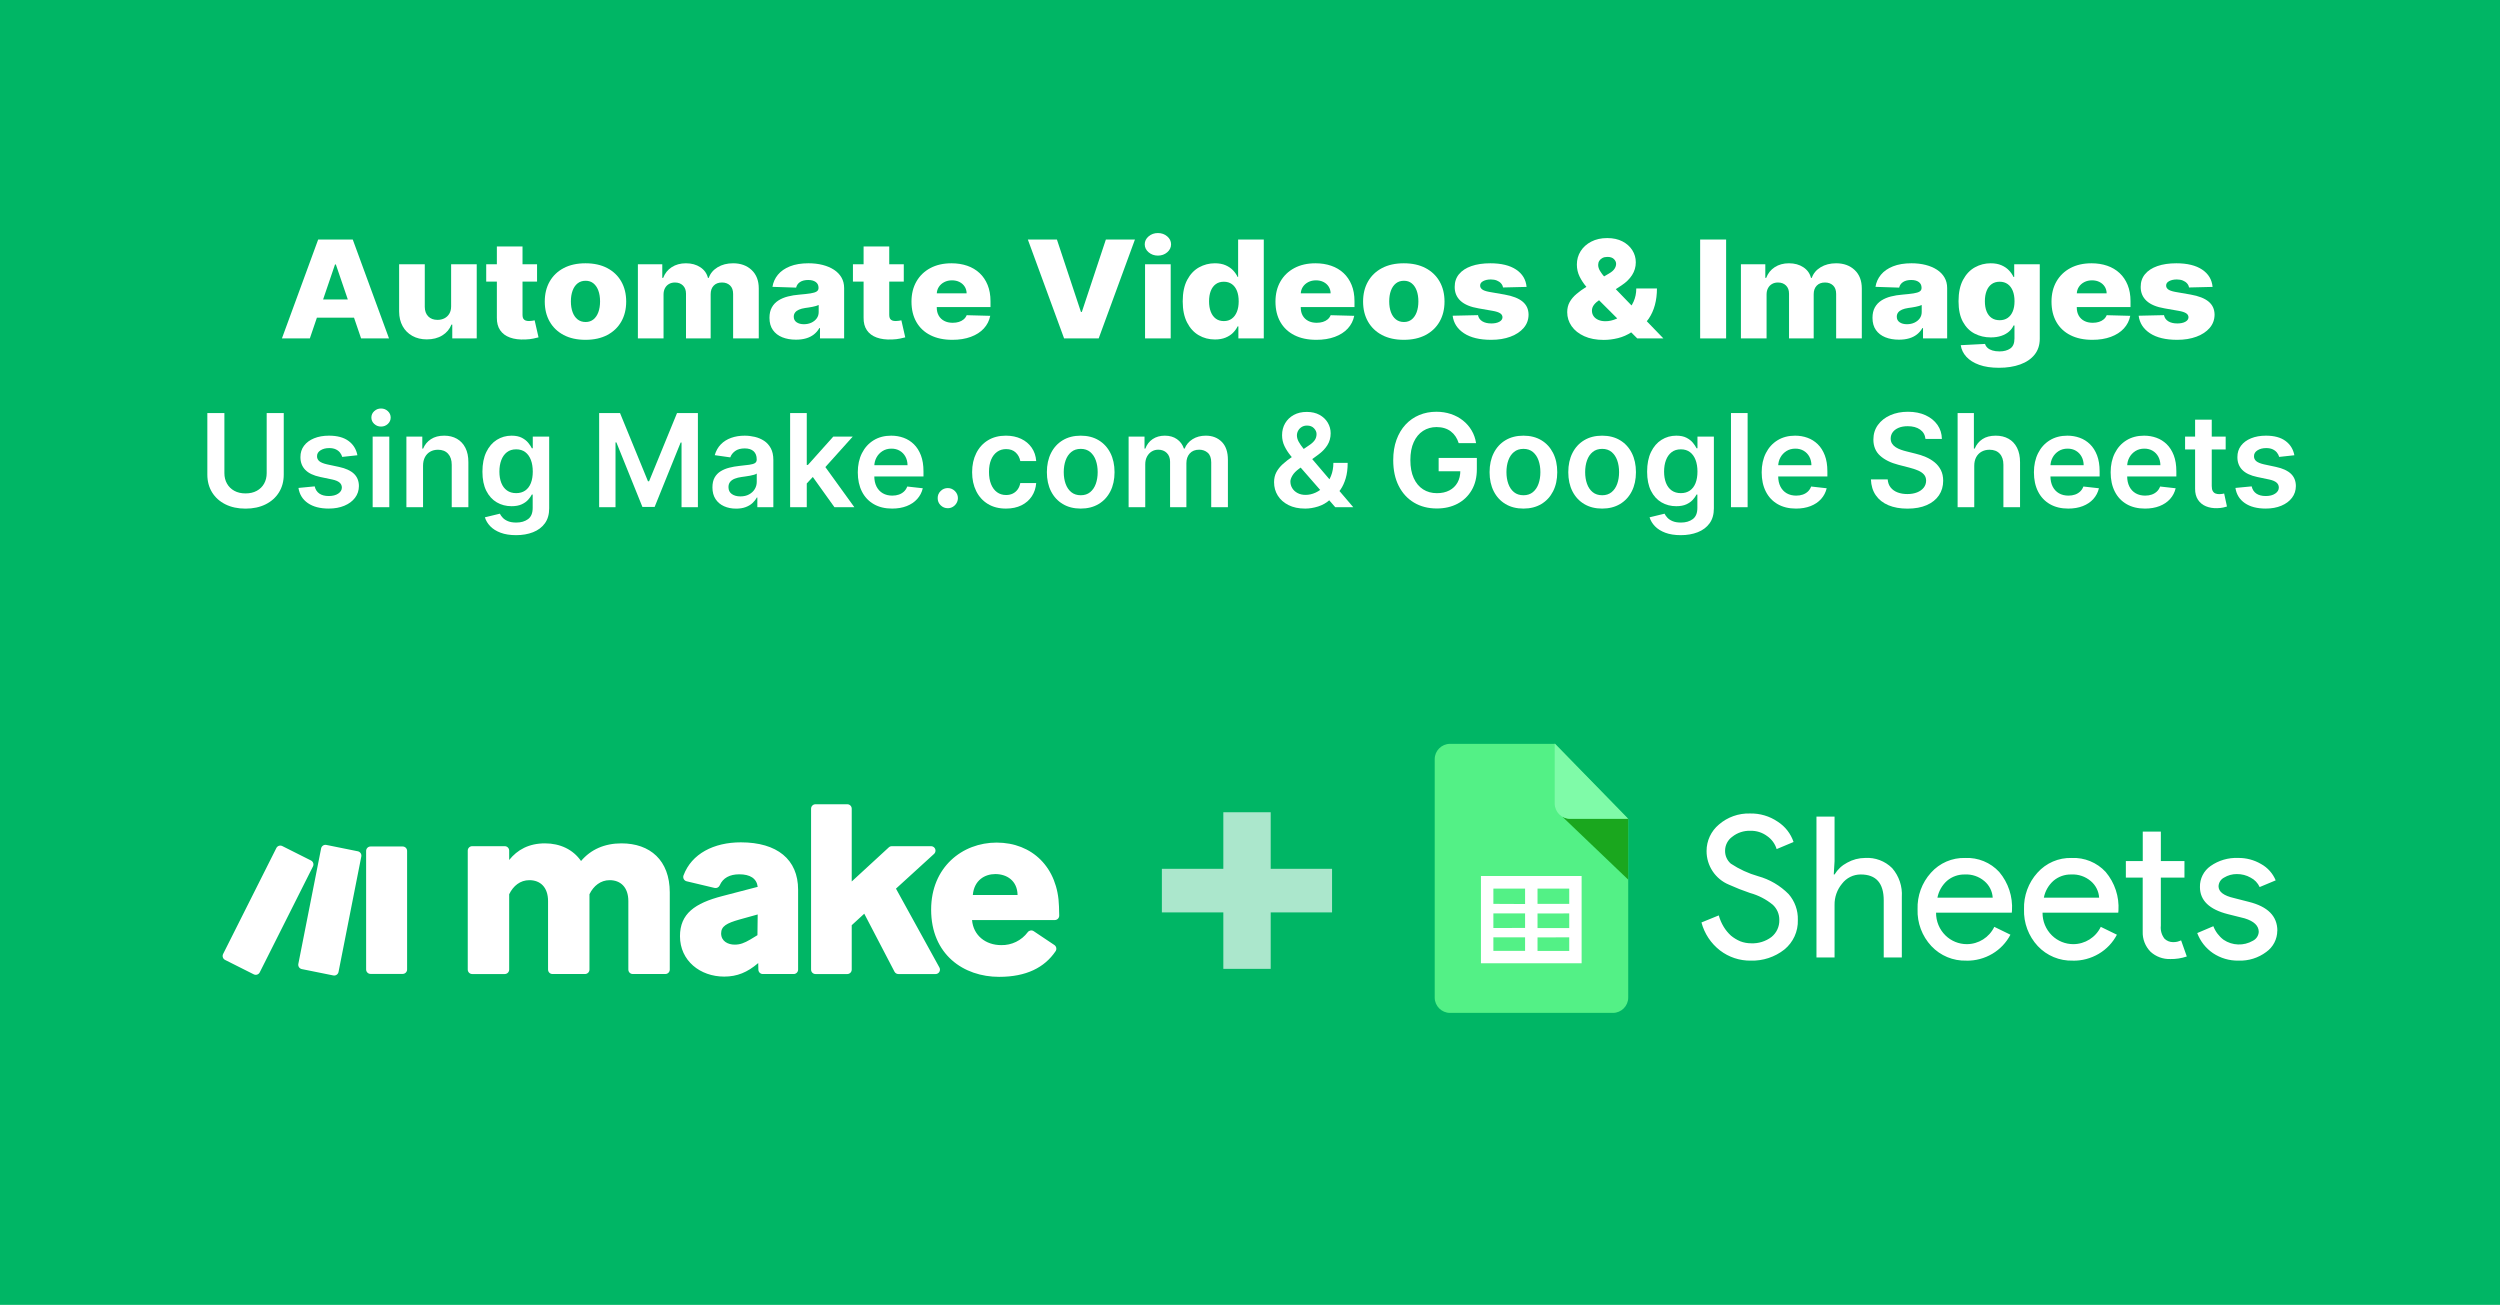 <?xml version="1.0" encoding="UTF-8" standalone="no"?><!DOCTYPE svg PUBLIC "-//W3C//DTD SVG 1.1//EN" "http://www.w3.org/Graphics/SVG/1.1/DTD/svg11.dtd"><svg width="100%" height="100%" viewBox="0 0 433 226" version="1.1" xmlns="http://www.w3.org/2000/svg" xmlns:xlink="http://www.w3.org/1999/xlink" xml:space="preserve" xmlns:serif="http://www.serif.com/" style="fill-rule:evenodd;clip-rule:evenodd;stroke-linejoin:round;stroke-miterlimit:2;"><rect x="0" y="0" width="433" height="226" style="fill:#00b665;"/><g><g><g><path d="M282.006,172.79c-0,1.449 -1.194,2.642 -2.645,2.644l-28.223,0c-1.451,0 -2.644,-1.193 -2.647,-2.644l0,-41.31c0,-1.451 1.194,-2.645 2.645,-2.645l18.115,-0l12.755,13.008l-0,30.947Z" style="fill:#53f186;fill-rule:nonzero;"/><path d="M270.652,141.503l11.354,10.853l-0,-10.588l-10.055,-0c-0.44,0.005 -0.873,-0.105 -1.256,-0.318l-0.043,0.053Z" style="fill:#1aa71e;fill-rule:nonzero;"/><path d="M282.006,141.822l-10.087,-0c-1.449,-0.003 -2.643,-1.196 -2.645,-2.647l-0,-10.413l12.732,13.06Z" style="fill:#7ffba8;fill-rule:nonzero;"/><path d="M273.936,166.843l-17.438,-0l-0,-15.121l17.438,-0l0,15.121Zm-7.637,-12.94l0,2.647l5.493,-0l0,-2.645l-5.493,-0.002Zm0,4.313l0,2.53l5.493,0l0,-2.541l-5.493,0.011Zm0,4.143l0,2.34l5.493,0l0,-2.354l-5.493,0.014Zm-2.155,2.328l-0,-2.342l-5.491,-0l0,2.342l5.491,0Zm-0,-3.969l-0,-2.513l-5.491,-0l0,2.525l5.491,-0.012Zm-0,-4.142l-0,-2.673l-5.491,-0l0,2.647l5.491,0.026Z" style="fill:#fff;fill-rule:nonzero;"/></g><path d="M311.387,159.328c0.068,1.987 -0.803,3.894 -2.35,5.144c-1.647,1.294 -3.698,1.968 -5.792,1.91c-1.931,0.03 -3.817,-0.595 -5.348,-1.772c-1.57,-1.219 -2.696,-2.918 -3.204,-4.84l2.998,-1.224c0.192,0.695 0.477,1.36 0.852,1.976c0.344,0.568 0.77,1.083 1.259,1.532c0.496,0.408 1.046,0.74 1.636,0.988c0.599,0.227 1.233,0.342 1.872,0.339c1.259,0.054 2.5,-0.332 3.506,-1.09c0.894,-0.719 1.4,-1.819 1.362,-2.965c0.012,-0.995 -0.4,-1.948 -1.13,-2.622c-1.161,-0.952 -2.509,-1.647 -3.955,-2.043c-1.234,-0.416 -2.446,-0.896 -3.63,-1.432c-2.355,-0.969 -3.897,-3.279 -3.885,-5.828c-0.007,-1.774 0.781,-3.463 2.148,-4.599c1.484,-1.28 3.396,-1.961 5.355,-1.905c1.722,-0.044 3.415,0.457 4.837,1.43c1.281,0.824 2.243,2.062 2.727,3.506l-2.93,1.231c-0.276,-0.915 -0.854,-1.706 -1.638,-2.249c-0.843,-0.629 -1.877,-0.955 -2.928,-0.922c-1.121,-0.035 -2.219,0.325 -3.099,1.018c-0.807,0.566 -1.282,1.5 -1.266,2.488c-0.002,0.835 0.36,1.631 0.99,2.181c1.458,0.964 3.056,1.702 4.737,2.181c2.001,0.553 3.822,1.622 5.28,3.099c1.076,1.233 1.647,2.832 1.596,4.468Zm3.225,-17.888l3.134,0l-0,7.7l-0.138,2.32l0.138,-0c0.526,-0.869 1.28,-1.576 2.181,-2.044c0.948,-0.533 2.015,-0.814 3.101,-0.819c1.746,-0.114 3.461,0.531 4.7,1.77c1.188,1.373 1.788,3.161 1.668,4.973l0,10.497l-3.134,-0l0,-9.882c0,-2.998 -1.329,-4.498 -3.985,-4.495c-1.269,-0.003 -2.469,0.589 -3.237,1.6c-0.859,1.032 -1.318,2.338 -1.294,3.679l-0,9.098l-3.134,-0l0,-24.397Zm25.962,24.942c-2.289,0.068 -4.501,-0.852 -6.066,-2.523c-1.608,-1.725 -2.465,-4.016 -2.385,-6.371c-0.077,-2.331 0.753,-4.601 2.317,-6.33c1.5,-1.685 3.672,-2.624 5.928,-2.558c2.223,-0.103 4.384,0.784 5.893,2.42c1.575,1.867 2.369,4.273 2.214,6.709l-0.033,0.34l-13.115,-0c-0.017,1.488 0.573,2.918 1.636,3.957c0.987,0.962 2.31,1.501 3.688,1.501c2.029,-0 3.885,-1.168 4.763,-2.998l2.794,1.362c-0.716,1.371 -1.802,2.516 -3.133,3.304c-1.36,0.805 -2.919,1.22 -4.499,1.194l-0.002,-0.007Zm-5.011,-10.902l9.575,0c-0.066,-1.109 -0.583,-2.143 -1.43,-2.862c-0.946,-0.81 -2.167,-1.226 -3.41,-1.158c-1.119,-0.024 -2.21,0.365 -3.066,1.088c-0.861,0.767 -1.449,1.797 -1.671,2.93l0.002,0.002Zm23.444,10.902c-2.289,0.068 -4.501,-0.852 -6.066,-2.523c-1.606,-1.725 -2.46,-4.019 -2.381,-6.371c-0.074,-2.331 0.756,-4.601 2.32,-6.33c1.5,-1.685 3.672,-2.624 5.928,-2.558c2.223,-0.103 4.383,0.784 5.893,2.42c1.575,1.867 2.369,4.273 2.214,6.709l-0.033,0.34l-13.113,-0c-0.019,1.488 0.573,2.918 1.636,3.957c0.985,0.962 2.31,1.501 3.686,1.501c2.029,-0 3.888,-1.168 4.763,-2.998l2.794,1.362c-0.716,1.371 -1.802,2.518 -3.136,3.304c-1.36,0.805 -2.916,1.22 -4.496,1.194l-0.009,-0.007Zm-5.011,-10.902l9.575,0c-0.066,-1.109 -0.583,-2.143 -1.43,-2.862c-0.946,-0.81 -2.168,-1.226 -3.41,-1.158c-1.121,-0.024 -2.212,0.365 -3.066,1.088c-0.864,0.767 -1.451,1.797 -1.671,2.93l0.002,0.002Zm21.89,10.626c-1.257,0.039 -2.479,-0.412 -3.408,-1.259c-0.92,-0.93 -1.413,-2.2 -1.362,-3.506l0,-9.341l-2.918,0l-0,-2.86l2.927,0l0,-5.109l3.134,0l0,5.109l4.089,0l-0,2.862l-4.091,0l-0,8.314c-0.094,0.816 0.138,1.638 0.648,2.281c0.398,0.375 0.925,0.583 1.47,0.581c0.239,0.002 0.48,-0.021 0.714,-0.068c0.231,-0.063 0.458,-0.143 0.678,-0.239l0.988,2.792c-0.92,0.314 -1.889,0.464 -2.862,0.445l-0.007,-0.002Zm18.54,-4.906c-0.004,1.461 -0.716,2.834 -1.907,3.679c-1.383,1.035 -3.08,1.566 -4.807,1.501c-1.573,0.032 -3.12,-0.422 -4.428,-1.297c-1.245,-0.85 -2.196,-2.064 -2.724,-3.476l2.792,-1.188c0.358,0.933 0.973,1.748 1.771,2.349c1.517,1.025 3.494,1.091 5.077,0.171c0.587,-0.292 0.978,-0.878 1.015,-1.535c0,-1.065 -0.816,-1.849 -2.452,-2.35l-2.86,-0.716c-3.251,-0.817 -4.873,-2.383 -4.873,-4.7c-0.038,-1.446 0.655,-2.817 1.842,-3.646c1.392,-0.976 3.068,-1.467 4.767,-1.397c1.402,-0.021 2.781,0.346 3.986,1.055c1.137,0.63 2.027,1.627 2.523,2.828l-2.776,1.16c-0.321,-0.706 -0.875,-1.284 -1.568,-1.636c-0.725,-0.414 -1.549,-0.624 -2.385,-0.613c-0.779,-0.009 -1.549,0.204 -2.214,0.611c-0.564,0.293 -0.929,0.866 -0.955,1.5c0,0.955 0.899,1.639 2.694,2.046l2.521,0.646c3.316,0.817 4.973,2.488 4.973,5.008l-0.012,0Z" style="fill:#fff;fill-rule:nonzero;"/></g><path d="M220.085,150.478l10.626,-0l0,7.55l-10.626,-0l0,9.778l-8.203,0l-0,-9.778l-10.646,-0l0,-7.55l10.646,-0l-0,-9.797l8.203,-0l0,9.797Z" style="fill:#fff;fill-opacity:0.67;fill-rule:nonzero;"/><path d="M173.054,169.191c-6.157,0 -11.781,-3.854 -11.781,-11.649c0,-7.351 5.404,-11.605 11.338,-11.605c6.157,-0 10.629,4.297 10.806,11.072c0.021,0.715 0.032,1.215 0.039,1.569c0.007,0.422 -0.332,0.77 -0.756,0.777l-14.343,-0c0.223,2.657 2.349,4.34 5.049,4.34c1.808,0.041 3.523,-0.795 4.601,-2.244c0.246,-0.32 0.698,-0.395 1.031,-0.17l3.58,2.396c0.354,0.241 0.447,0.724 0.206,1.079l-0.002,0.002c-1.914,2.827 -5.076,4.433 -9.768,4.433Zm-47.62,-0.043c-4.163,0 -7.662,-2.746 -7.662,-6.997c-0,-3.898 2.568,-5.715 7.351,-6.955l6.112,-1.594c-0.177,-1.46 -1.329,-2.171 -3.189,-2.171c-1.649,-0 -2.834,0.631 -3.379,1.892c-0.143,0.354 -0.52,0.551 -0.893,0.47l-4.844,-1.152c-0.416,-0.097 -0.672,-0.513 -0.572,-0.929c0.006,-0.029 0.015,-0.056 0.025,-0.084c1.392,-3.763 5.255,-5.734 9.929,-5.734c6.289,-0 9.92,2.968 9.92,8.194l0,13.847c0,0.425 -0.342,0.768 -0.767,0.768l-5.347,-0c-0.417,-0 -0.758,-0.334 -0.767,-0.752l-0.027,-1.154l-0.044,0.044c-1.814,1.553 -3.586,2.307 -5.846,2.307Zm-66.801,-0.804l3.945,-20c0.082,-0.415 -0.186,-0.817 -0.602,-0.901l-5.453,-1.102c-0.416,-0.084 -0.822,0.186 -0.906,0.602l-0,0.002l-3.945,20c-0.082,0.416 0.186,0.818 0.601,0.902l5.454,1.101c0.415,0.084 0.822,-0.186 0.906,-0.602l-0,-0.002Zm-13.648,0.073l9.221,-18.349c0.191,-0.379 0.039,-0.84 -0.34,-1.031l-4.97,-2.498c-0.379,-0.191 -0.84,-0.039 -1.031,0.34l-9.221,18.349c-0.191,0.379 -0.038,0.84 0.341,1.031l4.969,2.498c0.38,0.189 0.841,0.037 1.031,-0.34Zm104.705,-10.164l-2.171,1.994l0,7.69c0,0.425 -0.343,0.768 -0.767,0.768l-5.506,0c-0.424,0 -0.767,-0.343 -0.767,-0.768l-0,-27.874c-0,-0.424 0.343,-0.767 0.767,-0.767l5.506,-0c0.424,-0 0.767,0.343 0.767,0.767l0,12.61l6.423,-5.91c0.141,-0.131 0.327,-0.202 0.52,-0.202l6.798,0c0.424,0 0.767,0.343 0.767,0.768c0,0.216 -0.09,0.422 -0.249,0.568l-6.596,6.016l7.522,13.654c0.205,0.373 0.071,0.841 -0.302,1.045c-0.113,0.064 -0.241,0.095 -0.37,0.095l-6.427,0c-0.287,0 -0.55,-0.159 -0.682,-0.413l-5.233,-10.041Zm-61.5,-3.368l-0,13.05c-0,0.425 -0.343,0.768 -0.768,0.768l-5.639,-0c-0.425,-0 -0.768,-0.345 -0.768,-0.768l0,-20.608c0,-0.425 0.345,-0.768 0.768,-0.768l5.639,0c0.425,0 0.768,0.343 0.768,0.768l-0,1.624c1.417,-1.772 3.411,-2.88 6.2,-2.88c2.614,-0 4.872,1.063 6.246,3.057c1.683,-1.994 4.074,-3.057 6.997,-3.057c4.96,-0 8.372,2.923 8.372,8.503l-0,13.359c-0,0.425 -0.343,0.768 -0.768,0.768l-5.639,-0c-0.425,-0 -0.768,-0.343 -0.768,-0.768l-0,-11.856c-0,-2.436 -1.374,-3.631 -3.234,-3.631c-1.551,-0 -2.791,0.974 -3.5,2.437l-0,13.05c-0,0.425 -0.343,0.768 -0.768,0.768l-5.637,-0c-0.424,-0 -0.767,-0.346 -0.767,-0.768l-0,-11.856c-0,-2.436 -1.372,-3.631 -3.234,-3.631c-1.595,0.004 -2.789,0.979 -3.5,2.439Zm-18.447,13.797l-5.562,0c-0.425,0 -0.767,-0.345 -0.767,-0.767l-0,-20.536c-0,-0.425 0.345,-0.768 0.767,-0.768l5.562,0c0.425,0 0.768,0.343 0.768,0.768l-0,20.536c-0,0.422 -0.343,0.767 -0.768,0.767Zm57.506,-5.071c0.931,-0 1.638,-0.266 2.701,-0.886l1.24,-0.752l0.043,-3.588l-3.189,0.886c-2.171,0.62 -3.143,1.151 -3.143,2.391c0.002,1.374 1.197,1.949 2.348,1.949Zm41.244,-8.592l7.752,0c-0.043,-2.525 -1.906,-3.631 -3.854,-3.631c-1.817,-0 -3.677,1.062 -3.898,3.631Z" style="fill:#fff;"/></g><g><path d="M46.191,71.541l2.954,-0l0,10.653c0,1.168 -0.275,2.195 -0.824,3.082c-0.549,0.886 -1.32,1.578 -2.313,2.074c-0.993,0.496 -2.152,0.745 -3.48,0.745c-1.332,-0 -2.494,-0.249 -3.487,-0.745c-0.993,-0.496 -1.762,-1.188 -2.309,-2.074c-0.547,-0.887 -0.82,-1.914 -0.82,-3.082l-0,-10.653l2.954,-0l-0,10.407c-0,0.679 0.15,1.284 0.45,1.815c0.3,0.531 0.723,0.946 1.27,1.246c0.546,0.3 1.194,0.45 1.942,0.45c0.749,-0 1.398,-0.15 1.947,-0.45c0.55,-0.3 0.973,-0.715 1.27,-1.246c0.297,-0.531 0.446,-1.136 0.446,-1.815l0,-10.407Z" style="fill:#fff;fill-rule:nonzero;"/><path d="M61.901,78.85l-2.628,0.287c-0.074,-0.265 -0.203,-0.515 -0.386,-0.748c-0.183,-0.234 -0.429,-0.422 -0.737,-0.566c-0.307,-0.143 -0.684,-0.215 -1.13,-0.215c-0.6,0 -1.103,0.13 -1.509,0.39c-0.406,0.26 -0.607,0.598 -0.601,1.012c-0.006,0.355 0.126,0.645 0.394,0.867c0.268,0.223 0.713,0.407 1.334,0.55l2.086,0.446c1.157,0.249 2.018,0.645 2.583,1.186c0.566,0.542 0.851,1.25 0.856,2.126c-0.005,0.77 -0.229,1.448 -0.672,2.034c-0.444,0.587 -1.058,1.045 -1.844,1.374c-0.785,0.329 -1.688,0.494 -2.707,0.494c-1.497,-0 -2.702,-0.315 -3.615,-0.944c-0.913,-0.629 -1.457,-1.506 -1.632,-2.632l2.811,-0.27c0.127,0.552 0.398,0.969 0.812,1.25c0.414,0.281 0.953,0.422 1.616,0.422c0.685,-0 1.236,-0.141 1.652,-0.422c0.417,-0.281 0.625,-0.629 0.625,-1.043c0,-0.351 -0.134,-0.64 -0.402,-0.868c-0.268,-0.228 -0.683,-0.404 -1.246,-0.526l-2.086,-0.438c-1.173,-0.244 -2.041,-0.656 -2.604,-1.238c-0.562,-0.581 -0.841,-1.317 -0.836,-2.209c-0.005,-0.754 0.201,-1.408 0.617,-1.963c0.417,-0.555 0.998,-0.985 1.744,-1.29c0.746,-0.305 1.607,-0.458 2.584,-0.458c1.433,0 2.562,0.306 3.388,0.916c0.825,0.61 1.336,1.436 1.533,2.476Z" style="fill:#fff;fill-rule:nonzero;"/><path d="M64.544,87.848l0,-12.23l2.882,-0l0,12.23l-2.882,-0Zm1.449,-13.966c-0.456,-0 -0.849,-0.153 -1.178,-0.458c-0.329,-0.305 -0.494,-0.673 -0.494,-1.103c0,-0.435 0.165,-0.805 0.494,-1.11c0.329,-0.306 0.722,-0.458 1.178,-0.458c0.462,-0 0.856,0.152 1.183,0.458c0.326,0.305 0.489,0.675 0.489,1.11c0,0.43 -0.163,0.798 -0.489,1.103c-0.327,0.305 -0.721,0.458 -1.183,0.458Z" style="fill:#fff;fill-rule:nonzero;"/><path d="M73.271,80.682l-0,7.166l-2.883,-0l0,-12.23l2.755,-0l0,2.078l0.144,-0c0.281,-0.685 0.731,-1.229 1.349,-1.632c0.619,-0.404 1.384,-0.606 2.297,-0.606c0.844,0 1.581,0.181 2.21,0.542c0.629,0.361 1.117,0.884 1.465,1.568c0.348,0.685 0.519,1.516 0.514,2.493l-0,7.787l-2.883,-0l0,-7.342c0,-0.817 -0.211,-1.457 -0.633,-1.918c-0.422,-0.462 -1.004,-0.693 -1.748,-0.693c-0.504,-0 -0.951,0.11 -1.341,0.33c-0.39,0.221 -0.696,0.538 -0.916,0.952c-0.22,0.414 -0.33,0.915 -0.33,1.505Z" style="fill:#fff;fill-rule:nonzero;"/><path d="M89.378,92.689c-1.035,-0 -1.924,-0.14 -2.667,-0.418c-0.743,-0.279 -1.34,-0.652 -1.791,-1.119c-0.452,-0.467 -0.765,-0.985 -0.94,-1.553l2.596,-0.629c0.116,0.239 0.286,0.477 0.509,0.713c0.223,0.236 0.524,0.433 0.904,0.589c0.38,0.157 0.859,0.235 1.437,0.235c0.818,0 1.494,-0.198 2.031,-0.593c0.536,-0.396 0.804,-1.044 0.804,-1.947l-0,-2.317l-0.144,0c-0.148,0.297 -0.364,0.603 -0.648,0.916c-0.284,0.313 -0.659,0.576 -1.123,0.788c-0.465,0.212 -1.047,0.319 -1.748,0.319c-0.939,-0 -1.79,-0.222 -2.552,-0.665c-0.762,-0.444 -1.367,-1.107 -1.815,-1.991c-0.449,-0.884 -0.673,-1.992 -0.673,-3.324c0,-1.343 0.224,-2.478 0.673,-3.404c0.448,-0.926 1.055,-1.63 1.819,-2.11c0.765,-0.48 1.617,-0.721 2.556,-0.721c0.717,0 1.307,0.121 1.772,0.363c0.464,0.241 0.834,0.53 1.11,0.868c0.276,0.337 0.486,0.654 0.629,0.951l0.16,0l-0,-2.022l2.842,-0l0,12.429c0,1.045 -0.249,1.911 -0.748,2.595c-0.499,0.685 -1.181,1.197 -2.047,1.537c-0.865,0.34 -1.847,0.51 -2.946,0.51Zm0.024,-7.278c0.611,0 1.131,-0.148 1.561,-0.446c0.43,-0.297 0.756,-0.724 0.979,-1.282c0.223,-0.557 0.335,-1.226 0.335,-2.006c-0,-0.77 -0.11,-1.444 -0.331,-2.022c-0.22,-0.579 -0.544,-1.029 -0.971,-1.35c-0.427,-0.321 -0.952,-0.482 -1.573,-0.482c-0.642,0 -1.178,0.167 -1.608,0.502c-0.43,0.334 -0.754,0.792 -0.971,1.373c-0.218,0.582 -0.327,1.241 -0.327,1.979c0,0.748 0.11,1.403 0.331,1.963c0.22,0.56 0.546,0.995 0.979,1.305c0.432,0.311 0.965,0.466 1.596,0.466Z" style="fill:#fff;fill-rule:nonzero;"/><path d="M103.774,71.541l3.615,-0l4.841,11.816l0.191,-0l4.841,-11.816l3.615,-0l0,16.307l-2.834,-0l-0,-11.203l-0.152,-0l-4.506,11.155l-2.118,-0l-4.507,-11.179l-0.151,-0l-0,11.227l-2.835,-0l0,-16.307Z" style="fill:#fff;fill-rule:nonzero;"/><path d="M127.486,88.095c-0.775,-0 -1.472,-0.14 -2.09,-0.419c-0.619,-0.278 -1.107,-0.691 -1.465,-1.238c-0.359,-0.546 -0.538,-1.221 -0.538,-2.022c0,-0.69 0.128,-1.261 0.382,-1.712c0.255,-0.451 0.603,-0.812 1.043,-1.083c0.441,-0.271 0.939,-0.476 1.493,-0.617c0.555,-0.141 1.13,-0.243 1.724,-0.306c0.717,-0.075 1.298,-0.142 1.744,-0.203c0.446,-0.062 0.771,-0.157 0.975,-0.287c0.205,-0.13 0.307,-0.333 0.307,-0.609l-0,-0.048c-0,-0.6 -0.178,-1.064 -0.534,-1.393c-0.355,-0.33 -0.867,-0.494 -1.536,-0.494c-0.706,-0 -1.265,0.154 -1.676,0.462c-0.412,0.308 -0.689,0.671 -0.832,1.091l-2.692,-0.383c0.213,-0.743 0.563,-1.365 1.051,-1.867c0.489,-0.501 1.086,-0.878 1.792,-1.13c0.706,-0.253 1.486,-0.379 2.341,-0.379c0.589,0 1.176,0.069 1.759,0.207c0.584,0.138 1.118,0.365 1.601,0.681c0.483,0.316 0.872,0.745 1.166,1.286c0.295,0.542 0.442,1.218 0.442,2.03l0,8.186l-2.771,-0l0,-1.68l-0.095,-0c-0.175,0.339 -0.421,0.657 -0.737,0.951c-0.316,0.295 -0.711,0.531 -1.186,0.709c-0.475,0.178 -1.031,0.267 -1.668,0.267Zm0.748,-2.118c0.579,-0 1.08,-0.116 1.505,-0.347c0.425,-0.231 0.753,-0.537 0.983,-0.919c0.231,-0.383 0.347,-0.799 0.347,-1.251l-0,-1.441c-0.09,0.075 -0.243,0.144 -0.458,0.207c-0.215,0.064 -0.455,0.12 -0.721,0.168c-0.265,0.047 -0.528,0.09 -0.788,0.127c-0.26,0.037 -0.486,0.069 -0.677,0.095c-0.43,0.059 -0.814,0.154 -1.154,0.287c-0.34,0.133 -0.608,0.317 -0.804,0.553c-0.197,0.237 -0.295,0.541 -0.295,0.912c0,0.531 0.194,0.932 0.581,1.202c0.388,0.271 0.881,0.407 1.481,0.407Z" style="fill:#fff;fill-rule:nonzero;"/><path d="M139.477,84.01l-0.008,-3.48l0.462,0l4.395,-4.912l3.368,-0l-5.406,6.019l-0.598,0l-2.213,2.373Zm-2.628,3.838l0,-16.307l2.883,-0l-0,16.307l-2.883,-0Zm7.676,-0l-3.981,-5.566l1.943,-2.03l5.486,7.596l-3.448,-0Z" style="fill:#fff;fill-rule:nonzero;"/><path d="M154.51,88.087c-1.226,-0 -2.284,-0.257 -3.173,-0.769c-0.889,-0.512 -1.573,-1.239 -2.051,-2.181c-0.477,-0.943 -0.716,-2.053 -0.716,-3.333c-0,-1.258 0.24,-2.363 0.72,-3.316c0.481,-0.953 1.154,-1.696 2.019,-2.229c0.865,-0.534 1.882,-0.801 3.049,-0.801c0.754,0 1.467,0.121 2.138,0.363c0.672,0.241 1.266,0.614 1.784,1.118c0.517,0.505 0.925,1.146 1.222,1.923c0.297,0.778 0.446,1.703 0.446,2.775l-0,0.884l-10.025,-0l0,-1.943l7.262,0c-0.005,-0.552 -0.125,-1.044 -0.358,-1.477c-0.234,-0.432 -0.559,-0.774 -0.976,-1.023c-0.416,-0.25 -0.901,-0.374 -1.453,-0.374c-0.589,-0 -1.106,0.142 -1.552,0.426c-0.446,0.284 -0.793,0.655 -1.039,1.114c-0.247,0.46 -0.373,0.963 -0.379,1.509l0,1.696c0,0.712 0.13,1.321 0.39,1.828c0.261,0.507 0.624,0.894 1.091,1.162c0.467,0.268 1.014,0.402 1.641,0.402c0.419,0 0.798,-0.06 1.138,-0.179c0.34,-0.119 0.634,-0.296 0.884,-0.529c0.249,-0.234 0.438,-0.523 0.565,-0.868l2.692,0.302c-0.17,0.712 -0.493,1.331 -0.968,1.859c-0.475,0.529 -1.081,0.937 -1.819,1.227c-0.738,0.289 -1.582,0.434 -2.532,0.434Z" style="fill:#fff;fill-rule:nonzero;"/><path d="M164.16,88.023c-0.483,-0 -0.897,-0.17 -1.242,-0.51c-0.345,-0.339 -0.515,-0.753 -0.51,-1.242c-0.005,-0.478 0.165,-0.886 0.51,-1.226c0.345,-0.34 0.759,-0.51 1.242,-0.51c0.467,0 0.875,0.17 1.222,0.51c0.348,0.34 0.524,0.748 0.53,1.226c-0.006,0.324 -0.089,0.619 -0.251,0.884c-0.162,0.265 -0.374,0.476 -0.637,0.633c-0.263,0.157 -0.551,0.235 -0.864,0.235Z" style="fill:#fff;fill-rule:nonzero;"/><path d="M174.232,88.087c-1.221,-0 -2.268,-0.269 -3.141,-0.805c-0.873,-0.536 -1.545,-1.278 -2.014,-2.225c-0.47,-0.948 -0.705,-2.04 -0.705,-3.277c0,-1.242 0.239,-2.339 0.717,-3.292c0.477,-0.953 1.153,-1.696 2.026,-2.229c0.873,-0.534 1.907,-0.801 3.101,-0.801c0.993,0 1.873,0.182 2.64,0.546c0.767,0.363 1.379,0.876 1.835,1.537c0.457,0.66 0.717,1.431 0.78,2.313l-2.755,-0c-0.111,-0.59 -0.375,-1.082 -0.792,-1.477c-0.416,-0.396 -0.972,-0.594 -1.668,-0.594c-0.589,0 -1.107,0.158 -1.552,0.474c-0.446,0.316 -0.793,0.768 -1.04,1.358c-0.246,0.589 -0.37,1.295 -0.37,2.118c0,0.833 0.122,1.548 0.366,2.145c0.245,0.598 0.588,1.057 1.032,1.378c0.443,0.321 0.964,0.482 1.564,0.482c0.425,-0 0.806,-0.081 1.143,-0.243c0.337,-0.162 0.619,-0.397 0.848,-0.705c0.228,-0.308 0.385,-0.682 0.469,-1.123l2.755,0c-0.069,0.866 -0.323,1.631 -0.764,2.298c-0.441,0.666 -1.04,1.186 -1.799,1.56c-0.759,0.374 -1.651,0.562 -2.676,0.562Z" style="fill:#fff;fill-rule:nonzero;"/><path d="M187.179,88.087c-1.194,-0 -2.23,-0.263 -3.105,-0.789c-0.876,-0.525 -1.554,-1.26 -2.035,-2.205c-0.48,-0.945 -0.72,-2.049 -0.72,-3.313c-0,-1.263 0.24,-2.37 0.72,-3.32c0.481,-0.95 1.159,-1.688 2.035,-2.213c0.875,-0.526 1.911,-0.789 3.105,-0.789c1.194,0 2.229,0.263 3.105,0.789c0.876,0.525 1.554,1.263 2.035,2.213c0.48,0.95 0.72,2.057 0.72,3.32c0,1.264 -0.24,2.368 -0.72,3.313c-0.481,0.945 -1.159,1.68 -2.035,2.205c-0.876,0.526 -1.911,0.789 -3.105,0.789Zm0.016,-2.31c0.647,0 1.189,-0.179 1.624,-0.537c0.435,-0.358 0.761,-0.84 0.976,-1.445c0.214,-0.605 0.322,-1.279 0.322,-2.023c-0,-0.748 -0.108,-1.426 -0.322,-2.034c-0.215,-0.608 -0.541,-1.092 -0.976,-1.453c-0.435,-0.361 -0.977,-0.541 -1.624,-0.541c-0.664,-0 -1.214,0.18 -1.652,0.541c-0.438,0.361 -0.765,0.845 -0.98,1.453c-0.215,0.608 -0.322,1.286 -0.322,2.034c-0,0.744 0.107,1.418 0.322,2.023c0.215,0.605 0.542,1.087 0.98,1.445c0.438,0.358 0.988,0.537 1.652,0.537Z" style="fill:#fff;fill-rule:nonzero;"/><path d="M195.476,87.848l-0,-12.23l2.755,-0l-0,2.078l0.143,-0c0.255,-0.701 0.677,-1.249 1.266,-1.644c0.589,-0.396 1.292,-0.594 2.11,-0.594c0.828,0 1.527,0.201 2.098,0.602c0.571,0.4 0.973,0.946 1.206,1.636l0.128,-0c0.27,-0.68 0.728,-1.222 1.373,-1.628c0.645,-0.407 1.411,-0.61 2.297,-0.61c1.126,0 2.044,0.356 2.755,1.067c0.711,0.712 1.067,1.749 1.067,3.114l0,8.209l-2.89,-0l-0,-7.764c-0,-0.759 -0.202,-1.315 -0.605,-1.668c-0.404,-0.353 -0.897,-0.529 -1.481,-0.529c-0.696,-0 -1.238,0.216 -1.629,0.649c-0.39,0.432 -0.585,0.994 -0.585,1.684l0,7.628l-2.826,-0l-0,-7.883c-0,-0.632 -0.19,-1.136 -0.57,-1.513c-0.379,-0.377 -0.874,-0.565 -1.485,-0.565c-0.414,-0 -0.791,0.105 -1.13,0.314c-0.34,0.21 -0.611,0.505 -0.813,0.884c-0.201,0.38 -0.302,0.822 -0.302,1.326l-0,7.437l-2.882,-0Z" style="fill:#fff;fill-rule:nonzero;"/><path d="M226.043,88.087c-1.115,-0 -2.073,-0.202 -2.875,-0.606c-0.801,-0.403 -1.418,-0.948 -1.851,-1.636c-0.433,-0.687 -0.649,-1.464 -0.649,-2.329c0,-0.653 0.134,-1.231 0.402,-1.736c0.268,-0.504 0.64,-0.971 1.115,-1.401c0.475,-0.43 1.026,-0.857 1.652,-1.282l2.89,-1.967c0.425,-0.276 0.748,-0.568 0.968,-0.875c0.22,-0.308 0.33,-0.669 0.33,-1.083c0,-0.351 -0.147,-0.682 -0.442,-0.996c-0.294,-0.313 -0.699,-0.469 -1.214,-0.469c-0.345,-0 -0.649,0.081 -0.912,0.243c-0.262,0.161 -0.467,0.372 -0.613,0.633c-0.146,0.26 -0.219,0.536 -0.219,0.828c0,0.355 0.1,0.716 0.299,1.082c0.199,0.367 0.459,0.746 0.78,1.139c0.321,0.393 0.665,0.81 1.031,1.25l7.652,8.966l-3.121,-0l-6.354,-7.278c-0.472,-0.552 -0.928,-1.096 -1.365,-1.632c-0.438,-0.536 -0.797,-1.095 -1.075,-1.676c-0.279,-0.581 -0.418,-1.212 -0.418,-1.891c-0,-0.77 0.177,-1.459 0.533,-2.066c0.356,-0.608 0.853,-1.087 1.493,-1.438c0.64,-0.35 1.389,-0.525 2.249,-0.525c0.86,-0 1.598,0.17 2.214,0.509c0.616,0.34 1.091,0.791 1.425,1.354c0.335,0.563 0.502,1.176 0.502,1.839c-0,0.77 -0.191,1.459 -0.574,2.067c-0.382,0.607 -0.913,1.158 -1.592,1.652l-3.296,2.412c-0.542,0.393 -0.929,0.79 -1.163,1.191c-0.233,0.4 -0.35,0.741 -0.35,1.023c-0,0.43 0.109,0.82 0.326,1.17c0.218,0.351 0.524,0.631 0.92,0.84c0.395,0.21 0.858,0.315 1.389,0.315c0.584,-0 1.16,-0.132 1.728,-0.394c0.568,-0.263 1.086,-0.639 1.553,-1.127c0.467,-0.488 0.838,-1.074 1.114,-1.756c0.276,-0.682 0.415,-1.44 0.415,-2.273l2.476,0c-0,1.03 -0.114,1.926 -0.343,2.687c-0.228,0.762 -0.522,1.404 -0.883,1.927c-0.361,0.523 -0.744,0.941 -1.147,1.254c-0.127,0.091 -0.249,0.181 -0.366,0.271c-0.117,0.09 -0.239,0.18 -0.367,0.271c-0.573,0.52 -1.243,0.902 -2.01,1.146c-0.767,0.244 -1.519,0.367 -2.257,0.367Z" style="fill:#fff;fill-rule:nonzero;"/><path d="M252.645,76.748c-0.133,-0.43 -0.315,-0.816 -0.546,-1.158c-0.231,-0.343 -0.507,-0.636 -0.828,-0.88c-0.321,-0.244 -0.689,-0.429 -1.103,-0.553c-0.414,-0.125 -0.865,-0.188 -1.353,-0.188c-0.876,0 -1.656,0.221 -2.341,0.661c-0.685,0.441 -1.222,1.087 -1.612,1.939c-0.391,0.852 -0.586,1.889 -0.586,3.109c0,1.232 0.194,2.275 0.582,3.13c0.387,0.854 0.926,1.503 1.616,1.946c0.69,0.444 1.491,0.665 2.404,0.665c0.829,0 1.546,-0.159 2.154,-0.478c0.608,-0.318 1.077,-0.771 1.406,-1.357c0.329,-0.587 0.493,-1.275 0.493,-2.066l0.669,0.103l-4.427,0l0,-2.309l6.617,0l-0,1.959c-0,1.396 -0.298,2.604 -0.892,3.623c-0.595,1.019 -1.412,1.803 -2.452,2.353c-1.041,0.549 -2.235,0.824 -3.583,0.824c-1.503,-0 -2.82,-0.339 -3.954,-1.016c-1.133,-0.676 -2.017,-1.64 -2.651,-2.89c-0.634,-1.25 -0.952,-2.735 -0.952,-4.455c0,-1.316 0.187,-2.492 0.562,-3.527c0.374,-1.035 0.898,-1.915 1.572,-2.64c0.674,-0.724 1.465,-1.276 2.373,-1.656c0.908,-0.379 1.895,-0.569 2.962,-0.569c0.902,0 1.744,0.131 2.524,0.394c0.78,0.263 1.474,0.636 2.082,1.119c0.608,0.483 1.108,1.056 1.501,1.72c0.393,0.663 0.65,1.396 0.772,2.197l-3.009,0Z" style="fill:#fff;fill-rule:nonzero;"/><path d="M263.856,88.087c-1.195,-0 -2.23,-0.263 -3.106,-0.789c-0.876,-0.525 -1.554,-1.26 -2.034,-2.205c-0.481,-0.945 -0.721,-2.049 -0.721,-3.313c0,-1.263 0.24,-2.37 0.721,-3.32c0.48,-0.95 1.158,-1.688 2.034,-2.213c0.876,-0.526 1.911,-0.789 3.106,-0.789c1.194,0 2.229,0.263 3.105,0.789c0.876,0.525 1.554,1.263 2.034,2.213c0.481,0.95 0.721,2.057 0.721,3.32c-0,1.264 -0.24,2.368 -0.721,3.313c-0.48,0.945 -1.158,1.68 -2.034,2.205c-0.876,0.526 -1.911,0.789 -3.105,0.789Zm0.015,-2.31c0.648,0 1.189,-0.179 1.625,-0.537c0.435,-0.358 0.76,-0.84 0.975,-1.445c0.215,-0.605 0.323,-1.279 0.323,-2.023c-0,-0.748 -0.108,-1.426 -0.323,-2.034c-0.215,-0.608 -0.54,-1.092 -0.975,-1.453c-0.436,-0.361 -0.977,-0.541 -1.625,-0.541c-0.663,-0 -1.214,0.18 -1.652,0.541c-0.438,0.361 -0.764,0.845 -0.979,1.453c-0.215,0.608 -0.323,1.286 -0.323,2.034c0,0.744 0.108,1.418 0.323,2.023c0.215,0.605 0.541,1.087 0.979,1.445c0.438,0.358 0.989,0.537 1.652,0.537Z" style="fill:#fff;fill-rule:nonzero;"/><path d="M277.487,88.087c-1.194,-0 -2.23,-0.263 -3.105,-0.789c-0.876,-0.525 -1.554,-1.26 -2.035,-2.205c-0.48,-0.945 -0.72,-2.049 -0.72,-3.313c-0,-1.263 0.24,-2.37 0.72,-3.32c0.481,-0.95 1.159,-1.688 2.035,-2.213c0.875,-0.526 1.911,-0.789 3.105,-0.789c1.194,0 2.229,0.263 3.105,0.789c0.876,0.525 1.554,1.263 2.035,2.213c0.48,0.95 0.72,2.057 0.72,3.32c0,1.264 -0.24,2.368 -0.72,3.313c-0.481,0.945 -1.159,1.68 -2.035,2.205c-0.876,0.526 -1.911,0.789 -3.105,0.789Zm0.016,-2.31c0.647,0 1.189,-0.179 1.624,-0.537c0.435,-0.358 0.761,-0.84 0.976,-1.445c0.214,-0.605 0.322,-1.279 0.322,-2.023c-0,-0.748 -0.108,-1.426 -0.322,-2.034c-0.215,-0.608 -0.541,-1.092 -0.976,-1.453c-0.435,-0.361 -0.977,-0.541 -1.624,-0.541c-0.664,-0 -1.214,0.18 -1.652,0.541c-0.438,0.361 -0.765,0.845 -0.98,1.453c-0.215,0.608 -0.322,1.286 -0.322,2.034c-0,0.744 0.107,1.418 0.322,2.023c0.215,0.605 0.542,1.087 0.98,1.445c0.438,0.358 0.988,0.537 1.652,0.537Z" style="fill:#fff;fill-rule:nonzero;"/><path d="M291.102,92.689c-1.035,-0 -1.924,-0.14 -2.667,-0.418c-0.743,-0.279 -1.34,-0.652 -1.791,-1.119c-0.452,-0.467 -0.765,-0.985 -0.94,-1.553l2.596,-0.629c0.116,0.239 0.286,0.477 0.509,0.713c0.223,0.236 0.524,0.433 0.904,0.589c0.379,0.157 0.859,0.235 1.437,0.235c0.818,0 1.494,-0.198 2.031,-0.593c0.536,-0.396 0.804,-1.044 0.804,-1.947l-0,-2.317l-0.144,0c-0.148,0.297 -0.365,0.603 -0.649,0.916c-0.284,0.313 -0.658,0.576 -1.122,0.788c-0.465,0.212 -1.047,0.319 -1.748,0.319c-0.939,-0 -1.79,-0.222 -2.552,-0.665c-0.762,-0.444 -1.367,-1.107 -1.815,-1.991c-0.449,-0.884 -0.673,-1.992 -0.673,-3.324c-0,-1.343 0.224,-2.478 0.673,-3.404c0.448,-0.926 1.055,-1.63 1.819,-2.11c0.765,-0.48 1.616,-0.721 2.556,-0.721c0.717,0 1.307,0.121 1.772,0.363c0.464,0.241 0.834,0.53 1.11,0.868c0.276,0.337 0.486,0.654 0.629,0.951l0.16,0l-0,-2.022l2.842,-0l0,12.429c0,1.045 -0.249,1.911 -0.748,2.595c-0.499,0.685 -1.181,1.197 -2.047,1.537c-0.865,0.34 -1.847,0.51 -2.946,0.51Zm0.024,-7.278c0.611,0 1.131,-0.148 1.561,-0.446c0.43,-0.297 0.756,-0.724 0.979,-1.282c0.223,-0.557 0.335,-1.226 0.335,-2.006c-0,-0.77 -0.111,-1.444 -0.331,-2.022c-0.22,-0.579 -0.544,-1.029 -0.971,-1.35c-0.428,-0.321 -0.952,-0.482 -1.573,-0.482c-0.642,0 -1.178,0.167 -1.608,0.502c-0.43,0.334 -0.754,0.792 -0.972,1.373c-0.217,0.582 -0.326,1.241 -0.326,1.979c0,0.748 0.11,1.403 0.33,1.963c0.221,0.56 0.547,0.995 0.98,1.305c0.432,0.311 0.965,0.466 1.596,0.466Z" style="fill:#fff;fill-rule:nonzero;"/><rect x="299.805" y="71.541" width="2.882" height="16.307" style="fill:#fff;fill-rule:nonzero;"/><path d="M311.064,88.087c-1.226,-0 -2.284,-0.257 -3.173,-0.769c-0.889,-0.512 -1.573,-1.239 -2.05,-2.181c-0.478,-0.943 -0.717,-2.053 -0.717,-3.333c-0,-1.258 0.24,-2.363 0.721,-3.316c0.48,-0.953 1.153,-1.696 2.018,-2.229c0.865,-0.534 1.882,-0.801 3.049,-0.801c0.754,0 1.467,0.121 2.138,0.363c0.672,0.241 1.266,0.614 1.784,1.118c0.517,0.505 0.925,1.146 1.222,1.923c0.297,0.778 0.446,1.703 0.446,2.775l-0,0.884l-10.024,-0l-0,-1.943l7.261,0c-0.005,-0.552 -0.125,-1.044 -0.358,-1.477c-0.234,-0.432 -0.559,-0.774 -0.976,-1.023c-0.416,-0.25 -0.901,-0.374 -1.453,-0.374c-0.589,-0 -1.106,0.142 -1.552,0.426c-0.446,0.284 -0.793,0.655 -1.039,1.114c-0.247,0.46 -0.373,0.963 -0.379,1.509l0,1.696c0,0.712 0.13,1.321 0.391,1.828c0.26,0.507 0.623,0.894 1.09,1.162c0.467,0.268 1.014,0.402 1.641,0.402c0.419,0 0.798,-0.06 1.138,-0.179c0.34,-0.119 0.635,-0.296 0.884,-0.529c0.249,-0.234 0.438,-0.523 0.565,-0.868l2.692,0.302c-0.17,0.712 -0.493,1.331 -0.968,1.859c-0.475,0.529 -1.081,0.937 -1.819,1.227c-0.738,0.289 -1.582,0.434 -2.532,0.434Z" style="fill:#fff;fill-rule:nonzero;"/><path d="M333.493,76.024c-0.074,-0.696 -0.386,-1.237 -0.935,-1.625c-0.55,-0.387 -1.262,-0.581 -2.138,-0.581c-0.616,0 -1.144,0.093 -1.584,0.279c-0.441,0.186 -0.778,0.438 -1.012,0.756c-0.233,0.319 -0.353,0.682 -0.358,1.091c0,0.34 0.078,0.634 0.235,0.884c0.157,0.249 0.37,0.46 0.641,0.633c0.271,0.172 0.571,0.317 0.9,0.434c0.329,0.117 0.66,0.215 0.995,0.294l1.529,0.383c0.615,0.143 1.209,0.337 1.779,0.581c0.571,0.244 1.083,0.552 1.537,0.924c0.454,0.371 0.813,0.82 1.079,1.345c0.265,0.526 0.398,1.141 0.398,1.847c-0,0.956 -0.244,1.796 -0.733,2.52c-0.488,0.725 -1.193,1.29 -2.114,1.696c-0.921,0.406 -2.034,0.61 -3.34,0.61c-1.268,-0 -2.369,-0.197 -3.3,-0.59c-0.932,-0.393 -1.659,-0.966 -2.182,-1.72c-0.523,-0.753 -0.805,-1.672 -0.848,-2.754l2.906,-0c0.043,0.567 0.218,1.04 0.526,1.417c0.308,0.377 0.71,0.658 1.206,0.844c0.497,0.186 1.053,0.278 1.668,0.278c0.643,0 1.207,-0.096 1.692,-0.29c0.486,-0.194 0.867,-0.465 1.143,-0.812c0.276,-0.348 0.417,-0.755 0.422,-1.223c-0.005,-0.424 -0.13,-0.776 -0.374,-1.055c-0.244,-0.278 -0.586,-0.512 -1.023,-0.7c-0.438,-0.189 -0.949,-0.357 -1.533,-0.506l-1.855,-0.478c-1.343,-0.345 -2.404,-0.869 -3.181,-1.572c-0.778,-0.703 -1.167,-1.639 -1.167,-2.807c0,-0.961 0.262,-1.802 0.784,-2.524c0.523,-0.722 1.236,-1.283 2.138,-1.684c0.903,-0.401 1.925,-0.601 3.066,-0.601c1.157,0 2.172,0.2 3.045,0.601c0.874,0.401 1.56,0.956 2.059,1.664c0.499,0.709 0.756,1.522 0.772,2.441l-2.843,-0Z" style="fill:#fff;fill-rule:nonzero;"/><path d="M341.941,80.682l0,7.166l-2.882,-0l0,-16.307l2.819,-0l-0,6.155l0.143,-0c0.287,-0.69 0.731,-1.236 1.334,-1.636c0.602,-0.401 1.371,-0.602 2.305,-0.602c0.849,0 1.59,0.178 2.221,0.534c0.632,0.356 1.122,0.876 1.469,1.56c0.348,0.685 0.522,1.521 0.522,2.509l-0,7.787l-2.883,-0l0,-7.342c0,-0.822 -0.211,-1.463 -0.633,-1.922c-0.422,-0.46 -1.012,-0.689 -1.771,-0.689c-0.51,-0 -0.965,0.11 -1.366,0.33c-0.4,0.221 -0.714,0.538 -0.939,0.952c-0.226,0.414 -0.339,0.915 -0.339,1.505Z" style="fill:#fff;fill-rule:nonzero;"/><path d="M358.216,88.087c-1.226,-0 -2.284,-0.257 -3.173,-0.769c-0.889,-0.512 -1.572,-1.239 -2.05,-2.181c-0.478,-0.943 -0.717,-2.053 -0.717,-3.333c0,-1.258 0.241,-2.363 0.721,-3.316c0.48,-0.953 1.153,-1.696 2.018,-2.229c0.866,-0.534 1.882,-0.801 3.05,-0.801c0.754,0 1.466,0.121 2.138,0.363c0.671,0.241 1.266,0.614 1.783,1.118c0.518,0.505 0.925,1.146 1.223,1.923c0.297,0.778 0.446,1.703 0.446,2.775l-0,0.884l-10.025,-0l0,-1.943l7.262,0c-0.006,-0.552 -0.125,-1.044 -0.359,-1.477c-0.233,-0.432 -0.558,-0.774 -0.975,-1.023c-0.417,-0.25 -0.901,-0.374 -1.453,-0.374c-0.589,-0 -1.107,0.142 -1.553,0.426c-0.446,0.284 -0.792,0.655 -1.039,1.114c-0.247,0.46 -0.373,0.963 -0.378,1.509l-0,1.696c-0,0.712 0.13,1.321 0.39,1.828c0.26,0.507 0.624,0.894 1.091,1.162c0.467,0.268 1.014,0.402 1.64,0.402c0.419,0 0.799,-0.06 1.139,-0.179c0.339,-0.119 0.634,-0.296 0.884,-0.529c0.249,-0.234 0.437,-0.523 0.565,-0.868l2.691,0.302c-0.17,0.712 -0.492,1.331 -0.967,1.859c-0.475,0.529 -1.082,0.937 -1.82,1.227c-0.738,0.289 -1.582,0.434 -2.532,0.434Z" style="fill:#fff;fill-rule:nonzero;"/><path d="M371.505,88.087c-1.226,-0 -2.284,-0.257 -3.173,-0.769c-0.889,-0.512 -1.572,-1.239 -2.05,-2.181c-0.478,-0.943 -0.717,-2.053 -0.717,-3.333c0,-1.258 0.241,-2.363 0.721,-3.316c0.48,-0.953 1.153,-1.696 2.018,-2.229c0.866,-0.534 1.882,-0.801 3.05,-0.801c0.754,0 1.466,0.121 2.138,0.363c0.671,0.241 1.266,0.614 1.783,1.118c0.518,0.505 0.925,1.146 1.223,1.923c0.297,0.778 0.446,1.703 0.446,2.775l-0,0.884l-10.025,-0l0,-1.943l7.262,0c-0.006,-0.552 -0.125,-1.044 -0.359,-1.477c-0.233,-0.432 -0.558,-0.774 -0.975,-1.023c-0.417,-0.25 -0.901,-0.374 -1.453,-0.374c-0.589,-0 -1.107,0.142 -1.553,0.426c-0.446,0.284 -0.792,0.655 -1.039,1.114c-0.247,0.46 -0.373,0.963 -0.378,1.509l-0,1.696c-0,0.712 0.13,1.321 0.39,1.828c0.26,0.507 0.624,0.894 1.091,1.162c0.467,0.268 1.014,0.402 1.64,0.402c0.419,0 0.799,-0.06 1.139,-0.179c0.339,-0.119 0.634,-0.296 0.884,-0.529c0.249,-0.234 0.437,-0.523 0.565,-0.868l2.691,0.302c-0.17,0.712 -0.492,1.331 -0.967,1.859c-0.475,0.529 -1.082,0.937 -1.82,1.227c-0.738,0.289 -1.582,0.434 -2.532,0.434Z" style="fill:#fff;fill-rule:nonzero;"/><path d="M385.487,75.618l0,2.229l-7.031,0l0,-2.229l7.031,-0Zm-5.295,-2.93l2.882,-0l0,11.481c0,0.388 0.06,0.684 0.18,0.888c0.119,0.204 0.277,0.344 0.473,0.418c0.197,0.074 0.414,0.111 0.653,0.111c0.181,0 0.347,-0.013 0.498,-0.039c0.151,-0.027 0.267,-0.051 0.346,-0.072l0.486,2.253c-0.154,0.053 -0.373,0.112 -0.657,0.175c-0.284,0.064 -0.63,0.101 -1.039,0.112c-0.722,0.021 -1.372,-0.089 -1.951,-0.331c-0.578,-0.241 -1.036,-0.617 -1.373,-1.126c-0.337,-0.51 -0.503,-1.147 -0.498,-1.911l0,-11.959Z" style="fill:#fff;fill-rule:nonzero;"/><path d="M397.383,78.85l-2.628,0.287c-0.074,-0.265 -0.203,-0.515 -0.386,-0.748c-0.183,-0.234 -0.429,-0.422 -0.737,-0.566c-0.307,-0.143 -0.684,-0.215 -1.13,-0.215c-0.6,0 -1.103,0.13 -1.509,0.39c-0.406,0.26 -0.607,0.598 -0.601,1.012c-0.006,0.355 0.126,0.645 0.394,0.867c0.268,0.223 0.713,0.407 1.334,0.55l2.086,0.446c1.157,0.249 2.018,0.645 2.583,1.186c0.566,0.542 0.851,1.25 0.856,2.126c-0.005,0.77 -0.229,1.448 -0.672,2.034c-0.444,0.587 -1.058,1.045 -1.844,1.374c-0.785,0.329 -1.688,0.494 -2.707,0.494c-1.497,-0 -2.702,-0.315 -3.615,-0.944c-0.913,-0.629 -1.457,-1.506 -1.632,-2.632l2.811,-0.27c0.127,0.552 0.398,0.969 0.812,1.25c0.414,0.281 0.953,0.422 1.616,0.422c0.685,-0 1.236,-0.141 1.652,-0.422c0.417,-0.281 0.625,-0.629 0.625,-1.043c0,-0.351 -0.134,-0.64 -0.402,-0.868c-0.268,-0.228 -0.683,-0.404 -1.246,-0.526l-2.086,-0.438c-1.173,-0.244 -2.041,-0.656 -2.604,-1.238c-0.562,-0.581 -0.841,-1.317 -0.836,-2.209c-0.005,-0.754 0.201,-1.408 0.617,-1.963c0.417,-0.555 0.998,-0.985 1.744,-1.29c0.746,-0.305 1.607,-0.458 2.584,-0.458c1.433,0 2.563,0.306 3.388,0.916c0.825,0.61 1.336,1.436 1.533,2.476Z" style="fill:#fff;fill-rule:nonzero;"/></g><g><path d="M53.663,58.614l-4.835,0l6.28,-17.128l5.989,0l6.279,17.128l-4.834,0l-4.372,-12.812l-0.145,-0l-4.362,12.812Zm-0.645,-6.741l10.105,0l0,3.145l-10.105,0l-0,-3.145Z" style="fill:#fff;fill-rule:nonzero;"/><path d="M78.134,53.069l0,-7.301l4.435,0l0,12.846l-4.235,0l0,-2.392l-0.145,0c-0.309,0.786 -0.835,1.41 -1.577,1.87c-0.742,0.46 -1.637,0.69 -2.685,0.69c-0.951,-0 -1.787,-0.201 -2.508,-0.603c-0.721,-0.401 -1.282,-0.963 -1.682,-1.685c-0.399,-0.722 -0.602,-1.568 -0.608,-2.538l-0,-8.188l4.443,0l0,7.385c0.006,0.697 0.206,1.246 0.6,1.648c0.394,0.401 0.93,0.602 1.609,0.602c0.442,-0 0.84,-0.091 1.195,-0.272c0.354,-0.181 0.636,-0.446 0.845,-0.795c0.209,-0.348 0.313,-0.77 0.313,-1.267Z" style="fill:#fff;fill-rule:nonzero;"/><path d="M93.018,45.768l0,3.011l-8.806,-0l0,-3.011l8.806,0Zm-6.961,-3.078l4.444,0l0,11.885c0,0.251 0.044,0.453 0.132,0.606c0.088,0.153 0.216,0.262 0.386,0.326c0.17,0.064 0.373,0.096 0.609,0.096c0.17,0 0.35,-0.015 0.541,-0.046c0.19,-0.03 0.334,-0.057 0.431,-0.079l0.673,2.952c-0.212,0.056 -0.511,0.126 -0.895,0.209c-0.385,0.084 -0.844,0.137 -1.377,0.159c-1.042,0.045 -1.934,-0.068 -2.676,-0.338c-0.743,-0.271 -1.309,-0.693 -1.7,-1.268c-0.391,-0.574 -0.58,-1.296 -0.568,-2.166l0,-12.336Z" style="fill:#fff;fill-rule:nonzero;"/><path d="M101.405,58.857c-1.466,-0 -2.725,-0.278 -3.776,-0.832c-1.051,-0.555 -1.86,-1.33 -2.427,-2.325c-0.566,-0.996 -0.849,-2.151 -0.849,-3.467c-0,-1.321 0.283,-2.48 0.849,-3.475c0.567,-0.995 1.376,-1.77 2.427,-2.325c1.051,-0.555 2.31,-0.832 3.776,-0.832c1.466,-0 2.724,0.277 3.776,0.832c1.051,0.555 1.86,1.33 2.426,2.325c0.566,0.995 0.85,2.154 0.85,3.475c-0,1.316 -0.284,2.471 -0.85,3.467c-0.566,0.995 -1.375,1.77 -2.426,2.325c-1.052,0.554 -2.31,0.832 -3.776,0.832Zm0.027,-3.086c0.533,-0 0.984,-0.151 1.354,-0.452c0.37,-0.301 0.653,-0.719 0.85,-1.254c0.197,-0.536 0.295,-1.155 0.295,-1.857c0,-0.714 -0.098,-1.338 -0.295,-1.873c-0.197,-0.536 -0.48,-0.954 -0.85,-1.255c-0.37,-0.301 -0.821,-0.452 -1.354,-0.452c-0.551,0 -1.016,0.151 -1.395,0.452c-0.379,0.301 -0.666,0.719 -0.863,1.255c-0.197,0.535 -0.296,1.159 -0.296,1.873c0,0.702 0.099,1.321 0.296,1.857c0.197,0.535 0.484,0.953 0.863,1.254c0.379,0.301 0.844,0.452 1.395,0.452Z" style="fill:#fff;fill-rule:nonzero;"/><path d="M110.482,58.614l-0,-12.846l4.225,0l0,2.359l0.155,-0c0.291,-0.781 0.781,-1.397 1.472,-1.849c0.691,-0.451 1.515,-0.677 2.472,-0.677c0.969,-0 1.799,0.228 2.49,0.686c0.691,0.457 1.13,1.07 1.318,1.84l0.145,-0c0.261,-0.764 0.769,-1.376 1.527,-1.836c0.757,-0.46 1.651,-0.69 2.681,-0.69c1.32,-0 2.393,0.389 3.217,1.167c0.824,0.777 1.235,1.844 1.235,3.199l0,8.647l-4.443,0l-0,-7.711c-0,-0.641 -0.179,-1.13 -0.536,-1.468c-0.358,-0.337 -0.821,-0.506 -1.391,-0.506c-0.612,0 -1.092,0.183 -1.44,0.548c-0.349,0.365 -0.523,0.855 -0.523,1.468l0,7.669l-4.271,0l0,-7.753c0,-0.596 -0.176,-1.067 -0.527,-1.413c-0.351,-0.346 -0.815,-0.519 -1.39,-0.519c-0.388,0 -0.73,0.085 -1.027,0.256c-0.297,0.17 -0.529,0.411 -0.696,0.723c-0.166,0.312 -0.249,0.68 -0.249,1.104l-0,7.602l-4.444,0Z" style="fill:#fff;fill-rule:nonzero;"/><path d="M137.861,58.832c-0.89,-0 -1.68,-0.138 -2.367,-0.414c-0.688,-0.276 -1.23,-0.694 -1.627,-1.255c-0.397,-0.56 -0.595,-1.264 -0.595,-2.112c-0,-0.713 0.136,-1.315 0.409,-1.806c0.272,-0.491 0.648,-0.889 1.127,-1.196c0.478,-0.307 1.03,-0.539 1.654,-0.698c0.624,-0.159 1.29,-0.267 1.999,-0.322c0.794,-0.067 1.433,-0.138 1.917,-0.214c0.485,-0.075 0.838,-0.184 1.059,-0.326c0.221,-0.142 0.332,-0.344 0.332,-0.606l-0,-0.042c-0,-0.429 -0.161,-0.761 -0.482,-0.995c-0.321,-0.234 -0.754,-0.351 -1.299,-0.351c-0.588,-0 -1.061,0.117 -1.418,0.351c-0.357,0.234 -0.585,0.557 -0.682,0.97l-4.098,-0.134c0.121,-0.78 0.435,-1.479 0.94,-2.095c0.506,-0.616 1.203,-1.101 2.091,-1.455c0.887,-0.354 1.955,-0.531 3.203,-0.531c0.891,-0 1.711,0.096 2.463,0.288c0.751,0.193 1.405,0.472 1.963,0.837c0.557,0.365 0.989,0.812 1.295,1.342c0.306,0.53 0.459,1.135 0.459,1.815l-0,8.731l-4.181,0l0,-1.79l-0.109,0c-0.248,0.435 -0.565,0.803 -0.949,1.104c-0.385,0.302 -0.837,0.527 -1.355,0.678c-0.518,0.15 -1.101,0.226 -1.749,0.226Zm1.372,-2.677c0.479,0 0.911,-0.089 1.295,-0.267c0.385,-0.179 0.692,-0.425 0.923,-0.74c0.23,-0.315 0.345,-0.682 0.345,-1.1l0,-1.221c-0.127,0.061 -0.28,0.117 -0.459,0.167c-0.179,0.05 -0.374,0.098 -0.586,0.142c-0.212,0.045 -0.43,0.084 -0.654,0.117c-0.225,0.034 -0.44,0.064 -0.646,0.092c-0.418,0.062 -0.774,0.156 -1.067,0.285c-0.294,0.128 -0.518,0.294 -0.673,0.497c-0.154,0.204 -0.232,0.445 -0.232,0.724c0,0.423 0.166,0.747 0.496,0.97c0.33,0.223 0.749,0.334 1.258,0.334Z" style="fill:#fff;fill-rule:nonzero;"/><path d="M156.535,45.768l-0,3.011l-8.806,-0l-0,-3.011l8.806,0Zm-6.961,-3.078l4.443,0l0,11.885c0,0.251 0.044,0.453 0.132,0.606c0.088,0.153 0.217,0.262 0.386,0.326c0.17,0.064 0.373,0.096 0.609,0.096c0.17,0 0.35,-0.015 0.541,-0.046c0.191,-0.03 0.335,-0.057 0.432,-0.079l0.672,2.952c-0.212,0.056 -0.51,0.126 -0.895,0.209c-0.385,0.084 -0.844,0.137 -1.377,0.159c-1.042,0.045 -1.934,-0.068 -2.676,-0.338c-0.742,-0.271 -1.309,-0.693 -1.699,-1.268c-0.391,-0.574 -0.581,-1.296 -0.568,-2.166l-0,-12.336Z" style="fill:#fff;fill-rule:nonzero;"/><path d="M164.93,58.857c-1.46,-0 -2.719,-0.266 -3.776,-0.799c-1.057,-0.532 -1.869,-1.293 -2.435,-2.283c-0.567,-0.99 -0.85,-2.168 -0.85,-3.534c0,-1.327 0.285,-2.488 0.854,-3.483c0.57,-0.995 1.372,-1.77 2.408,-2.325c1.036,-0.555 2.257,-0.832 3.663,-0.832c0.993,-0 1.902,0.142 2.726,0.426c0.824,0.285 1.536,0.706 2.136,1.263c0.599,0.558 1.066,1.245 1.399,2.062c0.333,0.817 0.5,1.752 0.5,2.806l-0,1.02l-12.132,0l0,-2.375l7.997,-0c-0.006,-0.435 -0.118,-0.823 -0.336,-1.163c-0.218,-0.34 -0.517,-0.606 -0.895,-0.798c-0.379,-0.193 -0.814,-0.289 -1.304,-0.289c-0.497,0 -0.942,0.102 -1.336,0.305c-0.394,0.204 -0.706,0.48 -0.936,0.828c-0.23,0.349 -0.352,0.743 -0.364,1.184l0,2.417c0,0.524 0.112,0.982 0.336,1.376c0.225,0.393 0.543,0.698 0.955,0.915c0.412,0.218 0.902,0.327 1.472,0.327c0.394,-0 0.751,-0.051 1.072,-0.151c0.321,-0.1 0.597,-0.248 0.827,-0.443c0.23,-0.195 0.403,-0.435 0.518,-0.72l4.08,0.109c-0.169,0.842 -0.54,1.574 -1.113,2.196c-0.572,0.621 -1.322,1.104 -2.249,1.446c-0.927,0.343 -1.999,0.515 -3.217,0.515Z" style="fill:#fff;fill-rule:nonzero;"/><path d="M183.057,41.486l4.162,12.545l0.154,0l4.163,-12.545l5.034,0l-6.279,17.128l-5.989,0l-6.28,-17.128l5.035,0Z" style="fill:#fff;fill-rule:nonzero;"/><path d="M198.323,58.614l-0,-12.846l4.443,0l0,12.846l-4.443,0Zm2.226,-14.343c-0.624,0 -1.16,-0.191 -1.609,-0.573c-0.448,-0.382 -0.672,-0.843 -0.672,-1.384c-0,-0.535 0.224,-0.994 0.672,-1.376c0.449,-0.382 0.985,-0.573 1.609,-0.573c0.63,0 1.168,0.191 1.613,0.573c0.445,0.382 0.668,0.841 0.668,1.376c-0,0.541 -0.223,1.002 -0.668,1.384c-0.445,0.382 -0.983,0.573 -1.613,0.573Z" style="fill:#fff;fill-rule:nonzero;"/><path d="M210.426,58.798c-1.03,0 -1.966,-0.245 -2.808,-0.736c-0.842,-0.49 -1.515,-1.226 -2.018,-2.208c-0.503,-0.981 -0.754,-2.199 -0.754,-3.654c-0,-1.511 0.26,-2.755 0.781,-3.731c0.521,-0.975 1.205,-1.697 2.05,-2.166c0.845,-0.468 1.755,-0.702 2.731,-0.702c0.733,-0 1.36,0.116 1.881,0.347c0.521,0.231 0.951,0.528 1.29,0.891c0.339,0.362 0.597,0.738 0.773,1.129l0.09,-0l0,-6.482l4.444,0l0,17.128l-4.398,0l-0,-2.082l-0.136,-0c-0.188,0.396 -0.455,0.766 -0.8,1.112c-0.346,0.346 -0.777,0.625 -1.295,0.836c-0.518,0.212 -1.129,0.318 -1.831,0.318Zm1.545,-3.186c0.539,-0 0.999,-0.141 1.381,-0.423c0.382,-0.281 0.675,-0.678 0.881,-1.191c0.206,-0.513 0.309,-1.115 0.309,-1.807c0,-0.702 -0.101,-1.307 -0.304,-1.815c-0.203,-0.507 -0.497,-0.897 -0.882,-1.171c-0.384,-0.273 -0.846,-0.409 -1.385,-0.409c-0.552,-0 -1.018,0.139 -1.4,0.418c-0.382,0.279 -0.671,0.672 -0.868,1.179c-0.197,0.507 -0.295,1.107 -0.295,1.798c-0,0.692 0.1,1.294 0.3,1.807c0.2,0.513 0.489,0.91 0.868,1.191c0.378,0.282 0.843,0.423 1.395,0.423Z" style="fill:#fff;fill-rule:nonzero;"/><path d="M227.972,58.857c-1.46,-0 -2.718,-0.266 -3.776,-0.799c-1.057,-0.532 -1.869,-1.293 -2.435,-2.283c-0.566,-0.99 -0.85,-2.168 -0.85,-3.534c0,-1.327 0.285,-2.488 0.855,-3.483c0.569,-0.995 1.372,-1.77 2.408,-2.325c1.036,-0.555 2.256,-0.832 3.662,-0.832c0.994,-0 1.902,0.142 2.726,0.426c0.824,0.285 1.536,0.706 2.136,1.263c0.6,0.558 1.066,1.245 1.399,2.062c0.334,0.817 0.5,1.752 0.5,2.806l0,1.02l-12.132,0l0,-2.375l7.997,-0c-0.006,-0.435 -0.118,-0.823 -0.336,-1.163c-0.218,-0.34 -0.516,-0.606 -0.895,-0.798c-0.379,-0.193 -0.813,-0.289 -1.304,-0.289c-0.497,0 -0.942,0.102 -1.336,0.305c-0.394,0.204 -0.706,0.48 -0.936,0.828c-0.23,0.349 -0.351,0.743 -0.364,1.184l0,2.417c0,0.524 0.113,0.982 0.337,1.376c0.224,0.393 0.542,0.698 0.954,0.915c0.412,0.218 0.903,0.327 1.472,0.327c0.394,-0 0.751,-0.051 1.072,-0.151c0.322,-0.1 0.597,-0.248 0.827,-0.443c0.231,-0.195 0.403,-0.435 0.518,-0.72l4.081,0.109c-0.17,0.842 -0.541,1.574 -1.114,2.196c-0.572,0.621 -1.322,1.104 -2.249,1.446c-0.927,0.343 -1.999,0.515 -3.217,0.515Z" style="fill:#fff;fill-rule:nonzero;"/><path d="M243.138,58.857c-1.466,-0 -2.725,-0.278 -3.776,-0.832c-1.051,-0.555 -1.86,-1.33 -2.426,-2.325c-0.567,-0.996 -0.85,-2.151 -0.85,-3.467c0,-1.321 0.283,-2.48 0.85,-3.475c0.566,-0.995 1.375,-1.77 2.426,-2.325c1.051,-0.555 2.31,-0.832 3.776,-0.832c1.466,-0 2.725,0.277 3.776,0.832c1.051,0.555 1.86,1.33 2.426,2.325c0.567,0.995 0.85,2.154 0.85,3.475c-0,1.316 -0.283,2.471 -0.85,3.467c-0.566,0.995 -1.375,1.77 -2.426,2.325c-1.051,0.554 -2.31,0.832 -3.776,0.832Zm0.027,-3.086c0.533,-0 0.985,-0.151 1.354,-0.452c0.37,-0.301 0.653,-0.719 0.85,-1.254c0.197,-0.536 0.295,-1.155 0.295,-1.857c0,-0.714 -0.098,-1.338 -0.295,-1.873c-0.197,-0.536 -0.48,-0.954 -0.85,-1.255c-0.369,-0.301 -0.821,-0.452 -1.354,-0.452c-0.551,0 -1.016,0.151 -1.395,0.452c-0.378,0.301 -0.666,0.719 -0.863,1.255c-0.197,0.535 -0.295,1.159 -0.295,1.873c-0,0.702 0.098,1.321 0.295,1.857c0.197,0.535 0.485,0.953 0.863,1.254c0.379,0.301 0.844,0.452 1.395,0.452Z" style="fill:#fff;fill-rule:nonzero;"/><path d="M264.401,49.691l-4.08,0.1c-0.042,-0.268 -0.157,-0.506 -0.345,-0.715c-0.188,-0.209 -0.432,-0.374 -0.732,-0.494c-0.3,-0.119 -0.646,-0.179 -1.04,-0.179c-0.515,-0 -0.953,0.094 -1.313,0.284c-0.361,0.189 -0.538,0.446 -0.532,0.769c-0.006,0.251 0.104,0.469 0.332,0.653c0.227,0.184 0.634,0.331 1.222,0.443l2.69,0.468c1.393,0.246 2.431,0.653 3.112,1.221c0.682,0.569 1.026,1.322 1.032,2.258c-0.006,0.881 -0.289,1.648 -0.85,2.3c-0.56,0.653 -1.325,1.159 -2.295,1.518c-0.969,0.36 -2.078,0.54 -3.326,0.54c-1.993,-0 -3.563,-0.378 -4.711,-1.133c-1.149,-0.756 -1.804,-1.769 -1.968,-3.041l4.389,-0.1c0.097,0.468 0.349,0.825 0.755,1.071c0.406,0.245 0.924,0.368 1.554,0.368c0.569,-0 1.033,-0.098 1.39,-0.293c0.357,-0.195 0.539,-0.455 0.545,-0.778c-0.006,-0.29 -0.145,-0.523 -0.418,-0.698c-0.272,-0.176 -0.699,-0.314 -1.281,-0.414l-2.436,-0.427c-1.399,-0.234 -2.441,-0.667 -3.126,-1.3c-0.684,-0.633 -1.024,-1.44 -1.017,-2.421c-0.007,-0.859 0.242,-1.594 0.745,-2.204c0.503,-0.611 1.217,-1.078 2.144,-1.401c0.927,-0.323 2.021,-0.485 3.281,-0.485c1.89,-0 3.381,0.364 4.471,1.091c1.091,0.728 1.693,1.727 1.808,2.999Z" style="fill:#fff;fill-rule:nonzero;"/><path d="M277.775,58.874c-1.308,-0 -2.437,-0.215 -3.385,-0.644c-0.948,-0.43 -1.676,-1.008 -2.185,-1.736c-0.509,-0.727 -0.764,-1.537 -0.764,-2.429c0,-0.658 0.141,-1.24 0.423,-1.744c0.282,-0.505 0.672,-0.97 1.172,-1.397c0.5,-0.426 1.083,-0.846 1.75,-1.259l3.907,-2.299c0.443,-0.257 0.756,-0.527 0.941,-0.812c0.185,-0.284 0.277,-0.568 0.277,-0.853c0,-0.306 -0.129,-0.585 -0.386,-0.836c-0.258,-0.251 -0.638,-0.374 -1.141,-0.368c-0.321,-0 -0.599,0.061 -0.836,0.184c-0.236,0.123 -0.419,0.287 -0.55,0.493c-0.13,0.207 -0.195,0.441 -0.195,0.703c0,0.34 0.106,0.688 0.318,1.045c0.212,0.357 0.498,0.736 0.859,1.138c0.36,0.401 0.762,0.844 1.204,1.329l8.915,9.225l-4.526,0l-7.461,-7.452c-0.424,-0.434 -0.869,-0.922 -1.335,-1.463c-0.467,-0.541 -0.861,-1.133 -1.182,-1.777c-0.321,-0.644 -0.481,-1.345 -0.481,-2.104c-0,-0.853 0.218,-1.625 0.654,-2.316c0.436,-0.692 1.049,-1.242 1.84,-1.652c0.791,-0.41 1.713,-0.615 2.767,-0.615c1.018,0 1.897,0.193 2.636,0.577c0.739,0.385 1.308,0.895 1.708,1.531c0.4,0.635 0.6,1.332 0.6,2.091c-0,0.802 -0.215,1.54 -0.645,2.212c-0.43,0.672 -1.039,1.267 -1.827,1.785l-3.826,2.518c-0.406,0.267 -0.724,0.553 -0.954,0.857c-0.23,0.304 -0.345,0.634 -0.345,0.991c-0,0.368 0.095,0.689 0.286,0.962c0.191,0.273 0.462,0.488 0.813,0.644c0.352,0.156 0.764,0.234 1.236,0.234c0.63,-0 1.26,-0.138 1.89,-0.414c0.63,-0.276 1.206,-0.666 1.727,-1.171c0.521,-0.505 0.939,-1.104 1.254,-1.798c0.315,-0.694 0.473,-1.457 0.473,-2.287l3.58,-0c0,1.025 -0.118,1.977 -0.354,2.856c-0.237,0.878 -0.589,1.664 -1.059,2.358c-0.469,0.694 -1.05,1.27 -1.74,1.727c-0.218,0.112 -0.43,0.218 -0.636,0.318c-0.206,0.1 -0.418,0.206 -0.636,0.318c-0.715,0.474 -1.489,0.814 -2.322,1.02c-0.833,0.206 -1.653,0.31 -2.459,0.31Z" style="fill:#fff;fill-rule:nonzero;"/><rect x="294.466" y="41.486" width="4.498" height="17.128" style="fill:#fff;fill-rule:nonzero;"/><path d="M301.526,58.614l-0,-12.846l4.226,0l-0,2.359l0.154,-0c0.291,-0.781 0.782,-1.397 1.472,-1.849c0.691,-0.451 1.515,-0.677 2.472,-0.677c0.97,-0 1.8,0.228 2.49,0.686c0.691,0.457 1.13,1.07 1.318,1.84l0.145,-0c0.261,-0.764 0.77,-1.376 1.527,-1.836c0.757,-0.46 1.651,-0.69 2.681,-0.69c1.321,-0 2.393,0.389 3.217,1.167c0.824,0.777 1.236,1.844 1.236,3.199l-0,8.647l-4.444,0l-0,-7.711c-0,-0.641 -0.179,-1.13 -0.536,-1.468c-0.358,-0.337 -0.821,-0.506 -1.391,-0.506c-0.612,0 -1.092,0.183 -1.44,0.548c-0.348,0.365 -0.523,0.855 -0.523,1.468l0,7.669l-4.271,0l0,-7.753c0,-0.596 -0.175,-1.067 -0.527,-1.413c-0.351,-0.346 -0.815,-0.519 -1.39,-0.519c-0.388,0 -0.73,0.085 -1.027,0.256c-0.297,0.17 -0.529,0.411 -0.695,0.723c-0.167,0.312 -0.25,0.68 -0.25,1.104l-0,7.602l-4.444,0Z" style="fill:#fff;fill-rule:nonzero;"/><path d="M328.905,58.832c-0.89,-0 -1.679,-0.138 -2.367,-0.414c-0.688,-0.276 -1.23,-0.694 -1.627,-1.255c-0.396,-0.56 -0.595,-1.264 -0.595,-2.112c0,-0.713 0.136,-1.315 0.409,-1.806c0.273,-0.491 0.648,-0.889 1.127,-1.196c0.479,-0.307 1.03,-0.539 1.654,-0.698c0.624,-0.159 1.29,-0.267 1.999,-0.322c0.794,-0.067 1.433,-0.138 1.918,-0.214c0.484,-0.075 0.837,-0.184 1.058,-0.326c0.221,-0.142 0.332,-0.344 0.332,-0.606l0,-0.042c0,-0.429 -0.161,-0.761 -0.482,-0.995c-0.321,-0.234 -0.754,-0.351 -1.299,-0.351c-0.588,-0 -1.06,0.117 -1.418,0.351c-0.357,0.234 -0.584,0.557 -0.681,0.97l-4.099,-0.134c0.121,-0.78 0.435,-1.479 0.941,-2.095c0.506,-0.616 1.202,-1.101 2.09,-1.455c0.887,-0.354 1.955,-0.531 3.203,-0.531c0.891,-0 1.712,0.096 2.463,0.288c0.751,0.193 1.405,0.472 1.963,0.837c0.557,0.365 0.989,0.812 1.295,1.342c0.306,0.53 0.459,1.135 0.459,1.815l-0,8.731l-4.181,0l0,-1.79l-0.109,0c-0.248,0.435 -0.565,0.803 -0.949,1.104c-0.385,0.302 -0.836,0.527 -1.354,0.678c-0.518,0.15 -1.101,0.226 -1.75,0.226Zm1.373,-2.677c0.478,0 0.91,-0.089 1.295,-0.267c0.384,-0.179 0.692,-0.425 0.922,-0.74c0.23,-0.315 0.345,-0.682 0.345,-1.1l0,-1.221c-0.127,0.061 -0.28,0.117 -0.459,0.167c-0.178,0.05 -0.374,0.098 -0.586,0.142c-0.212,0.045 -0.43,0.084 -0.654,0.117c-0.224,0.034 -0.439,0.064 -0.645,0.092c-0.418,0.062 -0.774,0.156 -1.068,0.285c-0.294,0.128 -0.518,0.294 -0.673,0.497c-0.154,0.204 -0.231,0.445 -0.231,0.724c-0,0.423 0.165,0.747 0.495,0.97c0.33,0.223 0.75,0.334 1.259,0.334Z" style="fill:#fff;fill-rule:nonzero;"/><path d="M346.207,63.699c-1.327,0 -2.463,-0.17 -3.408,-0.51c-0.945,-0.34 -1.687,-0.806 -2.227,-1.397c-0.539,-0.591 -0.863,-1.26 -0.972,-2.007l4.208,-0.217c0.078,0.262 0.225,0.49 0.44,0.685c0.215,0.196 0.497,0.346 0.845,0.452c0.349,0.106 0.759,0.159 1.232,0.159c0.745,0 1.361,-0.166 1.849,-0.498c0.488,-0.331 0.732,-0.91 0.732,-1.735l-0,-2.258l-0.155,-0c-0.176,0.396 -0.442,0.75 -0.8,1.062c-0.357,0.312 -0.801,0.558 -1.331,0.736c-0.53,0.178 -1.137,0.268 -1.822,0.268c-1.018,-0 -1.949,-0.219 -2.794,-0.657c-0.846,-0.438 -1.521,-1.118 -2.027,-2.041c-0.506,-0.922 -0.759,-2.111 -0.759,-3.567c0,-1.499 0.261,-2.736 0.782,-3.709c0.521,-0.973 1.204,-1.693 2.049,-2.162c0.845,-0.468 1.755,-0.702 2.731,-0.702c0.733,-0 1.362,0.116 1.886,0.347c0.524,0.231 0.955,0.528 1.295,0.891c0.339,0.362 0.596,0.738 0.772,1.129l0.127,-0l0,-2.2l4.426,0l-0,12.896c-0,1.088 -0.297,2.005 -0.891,2.752c-0.593,0.747 -1.423,1.314 -2.49,1.702c-1.066,0.387 -2.299,0.581 -3.698,0.581Zm0.136,-8.238c0.539,0 1,-0.131 1.381,-0.393c0.382,-0.262 0.676,-0.638 0.882,-1.129c0.206,-0.491 0.309,-1.079 0.309,-1.765c-0,-0.696 -0.102,-1.297 -0.305,-1.802c-0.203,-0.504 -0.496,-0.893 -0.881,-1.167c-0.385,-0.273 -0.847,-0.409 -1.386,-0.409c-0.551,-0 -1.018,0.139 -1.4,0.418c-0.381,0.279 -0.67,0.67 -0.867,1.175c-0.197,0.504 -0.296,1.1 -0.296,1.785c0,0.686 0.1,1.274 0.3,1.765c0.2,0.491 0.489,0.867 0.868,1.129c0.379,0.262 0.844,0.393 1.395,0.393Z" style="fill:#fff;fill-rule:nonzero;"/><path d="M362.381,58.857c-1.46,-0 -2.719,-0.266 -3.776,-0.799c-1.057,-0.532 -1.869,-1.293 -2.435,-2.283c-0.567,-0.99 -0.85,-2.168 -0.85,-3.534c0,-1.327 0.285,-2.488 0.854,-3.483c0.57,-0.995 1.372,-1.77 2.408,-2.325c1.036,-0.555 2.257,-0.832 3.663,-0.832c0.993,-0 1.902,0.142 2.726,0.426c0.824,0.285 1.536,0.706 2.136,1.263c0.599,0.558 1.066,1.245 1.399,2.062c0.333,0.817 0.5,1.752 0.5,2.806l-0,1.02l-12.132,0l-0,-2.375l7.997,-0c-0.006,-0.435 -0.118,-0.823 -0.336,-1.163c-0.218,-0.34 -0.517,-0.606 -0.895,-0.798c-0.379,-0.193 -0.814,-0.289 -1.304,-0.289c-0.497,0 -0.942,0.102 -1.336,0.305c-0.394,0.204 -0.706,0.48 -0.936,0.828c-0.23,0.349 -0.352,0.743 -0.364,1.184l0,2.417c0,0.524 0.112,0.982 0.336,1.376c0.225,0.393 0.543,0.698 0.955,0.915c0.412,0.218 0.902,0.327 1.472,0.327c0.394,-0 0.751,-0.051 1.072,-0.151c0.321,-0.1 0.597,-0.248 0.827,-0.443c0.23,-0.195 0.403,-0.435 0.518,-0.72l4.08,0.109c-0.169,0.842 -0.54,1.574 -1.113,2.196c-0.572,0.621 -1.322,1.104 -2.249,1.446c-0.927,0.343 -1.999,0.515 -3.217,0.515Z" style="fill:#fff;fill-rule:nonzero;"/><path d="M383.217,49.691l-4.08,0.1c-0.042,-0.268 -0.157,-0.506 -0.345,-0.715c-0.188,-0.209 -0.432,-0.374 -0.732,-0.494c-0.3,-0.119 -0.647,-0.179 -1.04,-0.179c-0.515,-0 -0.953,0.094 -1.313,0.284c-0.361,0.189 -0.538,0.446 -0.532,0.769c-0.006,0.251 0.104,0.469 0.332,0.653c0.227,0.184 0.634,0.331 1.222,0.443l2.69,0.468c1.393,0.246 2.431,0.653 3.112,1.221c0.682,0.569 1.026,1.322 1.032,2.258c-0.006,0.881 -0.29,1.648 -0.85,2.3c-0.56,0.653 -1.325,1.159 -2.295,1.518c-0.969,0.36 -2.078,0.54 -3.326,0.54c-1.993,-0 -3.563,-0.378 -4.712,-1.133c-1.148,-0.756 -1.803,-1.769 -1.967,-3.041l4.389,-0.1c0.097,0.468 0.349,0.825 0.755,1.071c0.405,0.245 0.923,0.368 1.554,0.368c0.569,-0 1.032,-0.098 1.39,-0.293c0.357,-0.195 0.539,-0.455 0.545,-0.778c-0.006,-0.29 -0.145,-0.523 -0.418,-0.698c-0.272,-0.176 -0.7,-0.314 -1.281,-0.414l-2.436,-0.427c-1.399,-0.234 -2.441,-0.667 -3.126,-1.3c-0.684,-0.633 -1.024,-1.44 -1.018,-2.421c-0.006,-0.859 0.243,-1.594 0.746,-2.204c0.502,-0.611 1.217,-1.078 2.144,-1.401c0.927,-0.323 2.021,-0.485 3.281,-0.485c1.89,-0 3.38,0.364 4.471,1.091c1.09,0.728 1.693,1.727 1.808,2.999Z" style="fill:#fff;fill-rule:nonzero;"/></g></svg>